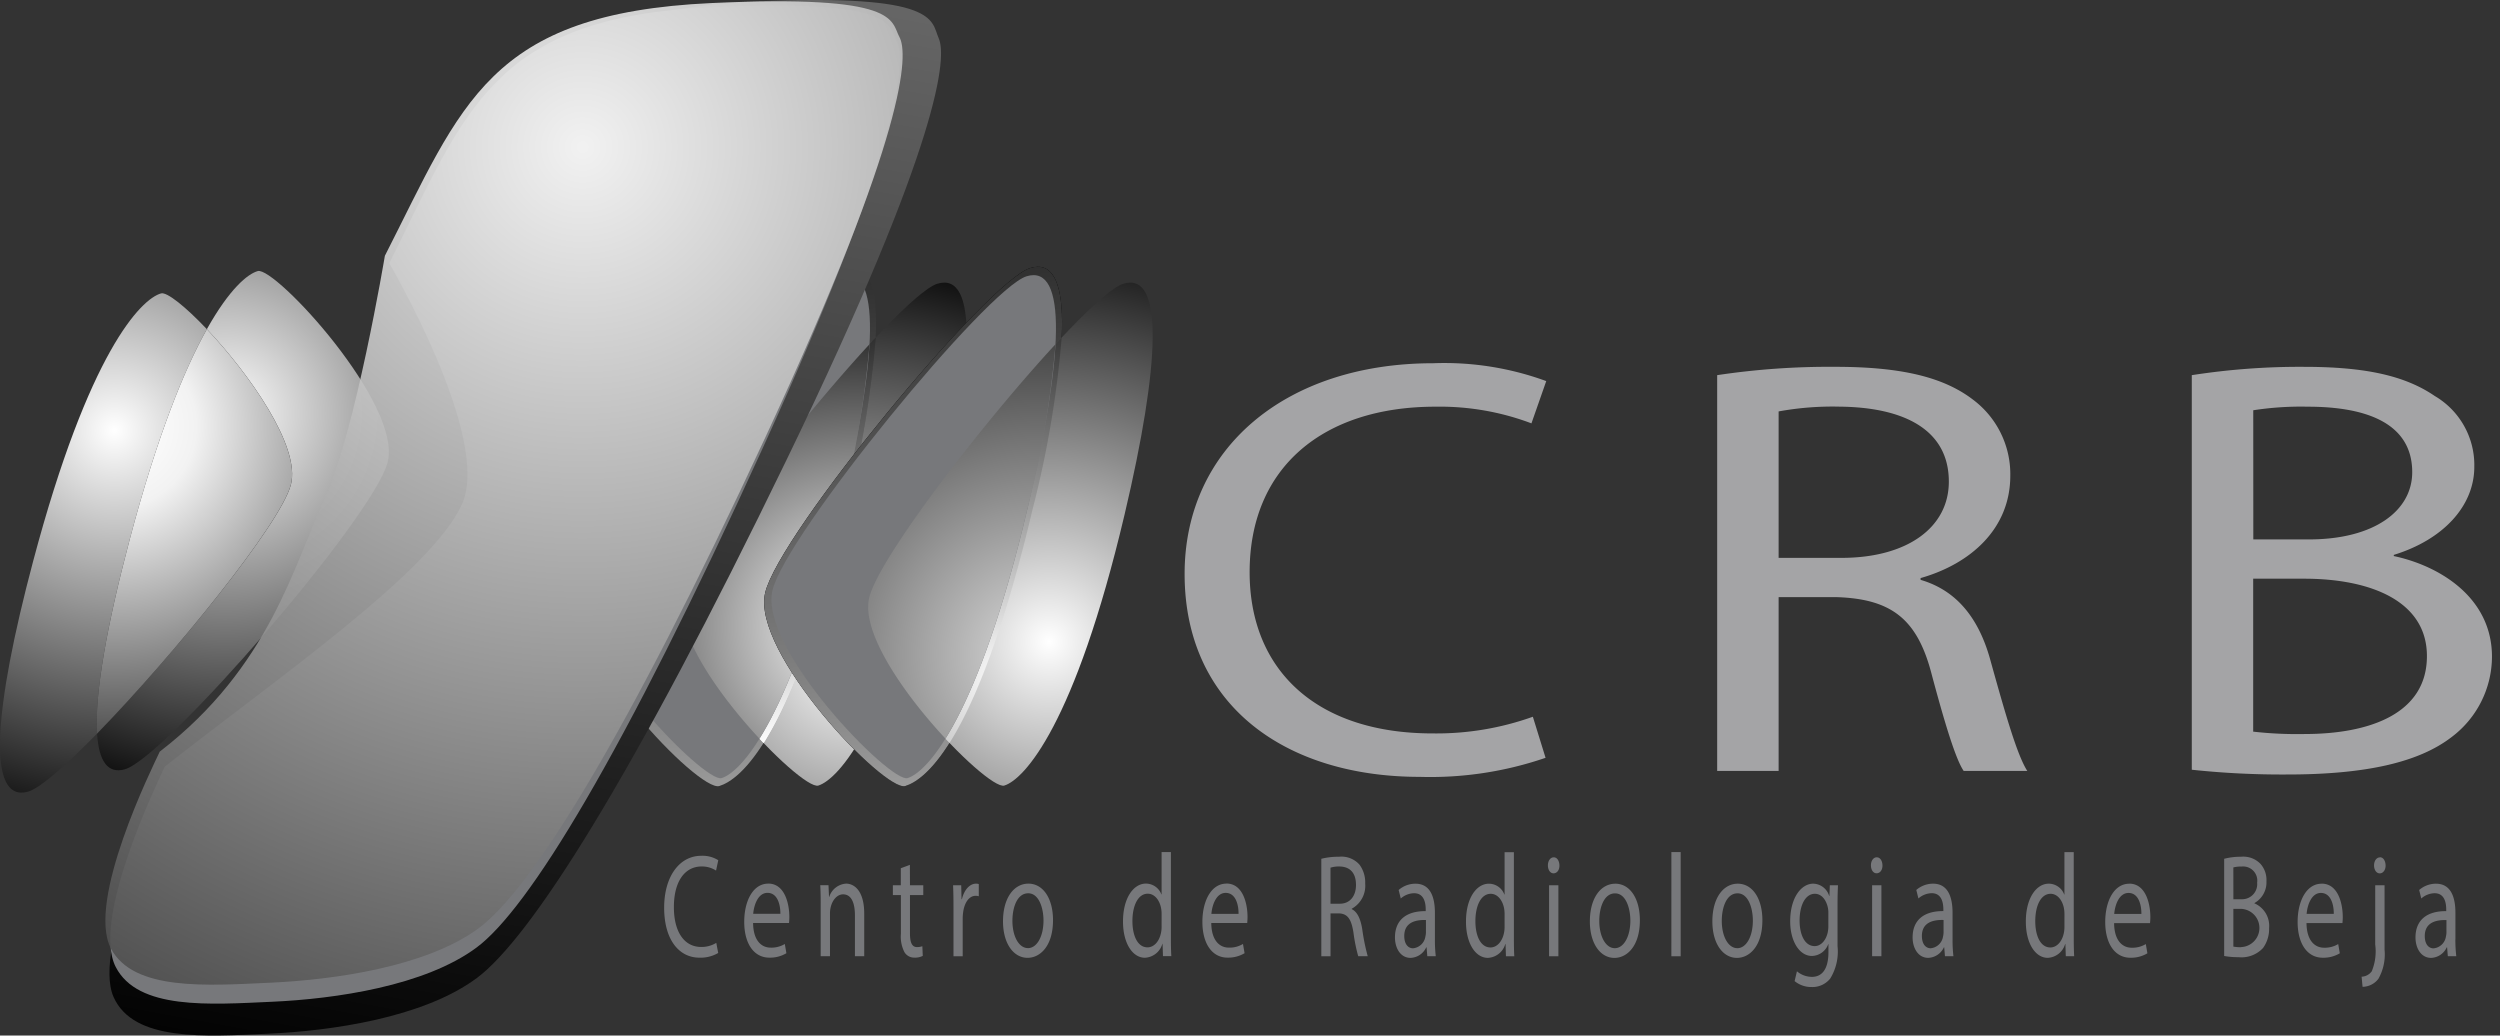 <svg height="70" viewBox="0 0 169 70" width="169" xmlns="http://www.w3.org/2000/svg" xmlns:xlink="http://www.w3.org/1999/xlink"><rect x="0" y="0" width="169" height="70" fill="#333333" stroke="none"/><linearGradient id="a" gradientTransform="matrix(20.118 0 0 -35.08 19.926 26995.747)" gradientUnits="userSpaceOnUse" x1="1.511" x2="1.401" y1="767.811" y2="769.401"><stop offset="0" stop-color="#b2b2b2"/><stop offset="1"/></linearGradient><radialGradient id="b" cx="1.64" cy="768.205" gradientTransform="matrix(-18.358 5.671 5.671 18.358 -4268.577 -14067.764)" gradientUnits="userSpaceOnUse" r="1.45"><stop offset="0" stop-color="#fff"/><stop offset="1"/></radialGradient><linearGradient id="c" gradientTransform="matrix(13.067 0 0 -27.371 34.002 21072.104)" gradientUnits="userSpaceOnUse" x1="1.335" x2="1.554" y1="769.165" y2="768.069"><stop offset="0"/><stop offset="1" stop-color="#fff"/></linearGradient><linearGradient id="d" gradientTransform="matrix(13.067 0 0 -27.371 34.002 21072.104)" x1="1.527" x2="1.357" xlink:href="#b" y1="768.053" y2="769.163"/><radialGradient id="e" cx="1.844" cy="768.354" gradientTransform="matrix(12.651 0 0 -12.651 34.418 9762.846)" r="1.901" xlink:href="#b"/><radialGradient id="f" cx="1.389" cy="768.775" gradientTransform="matrix(19.707 0 0 -19.707 -12.154 15178.134)" gradientUnits="userSpaceOnUse" r="1.385"><stop offset="0" stop-color="#fff"/><stop offset=".999"/></radialGradient><radialGradient id="g" cx="1.482" cy="768.799" gradientTransform="matrix(13.97 0 0 -13.97 -12.97 10769.248)" r="2.035" xlink:href="#b"/><radialGradient id="h" cx="1.016" cy="768.826" gradientTransform="matrix(13.198 0 0 -13.198 -5.665 10175.711)" gradientUnits="userSpaceOnUse" r="2.201"><stop offset=".04" stop-color="#fff"/><stop offset=".19" stop-color="#f2f2f2"/><stop offset="1"/></radialGradient><linearGradient id="i" gradientTransform="matrix(56.159 0 0 -69.929 -47.769 53776.595)" gradientUnits="userSpaceOnUse" x1="1.574" x2="1.397" y1="769.141" y2="767.933"><stop offset="0" stop-color="#6d6d6d"/><stop offset="1"/></linearGradient><radialGradient id="j" cx="1.591" cy="768.87" gradientTransform="matrix(53.785 -2.477 -2.477 -53.785 1858.497 41367.741)" r="1.705" xlink:href="#b"/><linearGradient id="k" gradientTransform="matrix(20.118 0 0 -35.08 32.484 26995.747)" x1=".979" x2="1.352" xlink:href="#a" y1="770.638" y2="769.085"/><linearGradient id="l" gradientTransform="matrix(20.118 0 0 -35.08 32.484 26995.747)" x1="1.512" x2="1.399" xlink:href="#a" y1="767.824" y2="769.432"/><radialGradient id="m" cx="1.672" cy="768.226" gradientTransform="matrix(-18.082 6.498 6.498 18.082 -4890.788 -13858.543)" r="1.514" xlink:href="#b"/><radialGradient id="n" cx="1.648" cy="768.223" gradientTransform="matrix(13.067 0 0 -13.067 46.561 10084.351)" gradientUnits="userSpaceOnUse" r="1.779"><stop offset="0" stop-color="#fff"/><stop offset=".999" stop-color="#3b3b3b"/></radialGradient><radialGradient id="o" cx="1.829" cy="768.284" gradientTransform="matrix(12.651 0 0 -12.651 46.978 9763.782)" gradientUnits="userSpaceOnUse" r="2.235"><stop offset="0" stop-color="#d9d9d9"/><stop offset=".751" stop-color="#454545"/><stop offset=".934" stop-color="#212121"/></radialGradient><path d="m57.246 34.371c-3.707 15.686-7.238 18.336-8.62 18.764s-10.426-9.035-9.472-13.065 15.059-21.07 17.915-21.951 2.823 5.048.177 16.252z" fill="url(#a)"/><path d="m63.449 34.785c-3.358 14.213-6.782 17.9-8.131 18.32-1.153.356-10.065-8.751-9.134-12.689.89-3.767 14.5-20.406 17.176-21.233 2.788-.862 2.484 5.463.089 15.602z" fill="url(#b)"/><path d="m57.246 34.371a68.937 68.937 0 0 0 1.954-11.547c-5 5.325-12.366 14.855-13.012 17.592-.578 2.444 2.636 6.878 5.433 9.806 1.6-2.539 3.586-7.222 5.625-15.851z" fill="url(#c)"/><path d="m57.246 34.371a68.937 68.937 0 0 0 1.954-11.547c-5 5.325-12.366 14.855-13.012 17.592-.578 2.444 2.636 6.878 5.433 9.806 1.6-2.539 3.586-7.222 5.625-15.851z" fill="url(#d)"/><path d="m56.911 34.282c-3.358 14.218-6.781 17.904-8.131 18.318-1.152.356-10.064-8.75-9.134-12.689.89-3.767 14.5-20.406 17.176-21.233 2.789-.86 2.484 5.466.089 15.604z" fill="#77787b"/><path d="m56.911 34.282a67.19 67.19 0 0 0 1.868-11.011c-4.985 5.4-11.967 14.483-12.6 17.145-.559 2.364 2.43 6.591 5.159 9.515 1.591-2.55 3.593-7.269 5.573-15.649z" fill="url(#e)"/><path d="m17.427 18.324c-.683.19-1.911 1.192-3.443 3.928 2.82 2.974 6.367 7.937 5.679 10.521-.7 2.649-7.966 11.567-13.1 16.815.116 1.855.714 2.741 1.873 2.418 2.7-.752 16.772-17 17.767-20.741 1.038-3.91-7.614-13.265-8.776-12.941z" fill="url(#f)"/><path d="m8.784 36.407c1.87-7.026 3.683-11.443 5.2-14.155-1.445-1.525-2.7-2.529-3.094-2.419-1.361.379-4.89 3.967-8.644 18.083-2.679 10.068-3.162 16.384-.346 15.599.787-.22 2.545-1.762 4.664-3.927-.17-2.645.644-7.263 2.22-13.181z" fill="url(#g)"/><path d="m13.984 22.252c-1.517 2.712-3.33 7.129-5.2 14.155-1.576 5.918-2.39 10.536-2.224 13.181 5.138-5.249 12.4-14.166 13.1-16.815.691-2.584-2.86-7.547-5.676-10.521z" fill="url(#h)"/><path d="m27.914 18.555c5.686-10.794 7.873-17.784 23.075-18.455 12.558-.553 11.938 1.3 12.469 2.493s.277 6.679-10.258 28.433-17.352 32.4-20.966 35.089-9.864 3.577-14.114 3.764-9.092.553-10.442-2.479c-1.5-3.38 3.506-13.536 4.057-14.677 7.625-6.015 18.212-13.375 20.319-17.723s-4.14-16.445-4.14-16.445z" fill="url(#i)"/><path d="m26.314 17.8c5.2-10.4 6.971-16.643 21.813-17.321 12.573-.579 11.917 1.221 12.506 2.363s.511 6.421-9.043 27.387-15.868 31.215-19.367 33.819-9.561 3.476-13.813 3.67-9.093.562-10.587-2.351c-1.666-3.247 2.812-12.442 3.312-13.541 7.365-5.811 17.985-13.112 20.092-17.735 2.038-4.473-4.913-16.291-4.913-16.291z" fill="#77787b"/><path d="m26.017 17.293c5.227-10.247 6.983-16.387 22.066-17.086 12.768-.589 12.117 1.179 12.722 2.305s.558 6.318-9.027 26.965-15.941 30.746-19.478 33.314-9.7 3.44-14.018 3.639-9.237.57-10.773-2.292c-1.709-3.191 2.783-12.248 3.291-13.33 7.452-5.733 9.071-12.654 11.184-17.206 2.039-4.402 4.033-16.309 4.033-16.309z" fill="url(#j)" opacity=".9"/><path d="m69.817 34.371c-3.706 15.686-7.237 18.336-8.617 18.764s-10.429-9.035-9.475-13.065 15.058-21.07 17.916-21.951 2.823 5.048.176 16.252z" fill="url(#k)"/><path d="m69.817 34.371c-3.706 15.686-7.237 18.336-8.617 18.764s-10.429-9.035-9.475-13.065 15.058-21.07 17.916-21.951 2.823 5.048.176 16.252z" fill="url(#l)"/><path d="m76.021 34.785c-3.358 14.215-6.782 17.904-8.131 18.32-1.153.356-10.065-8.751-9.134-12.689.889-3.767 14.5-20.406 17.176-21.233 2.789-.862 2.484 5.463.089 15.602z" fill="url(#m)"/><path d="m71.768 22.823c-5 5.326-12.366 14.856-13.012 17.593-.578 2.444 2.636 6.878 5.433 9.806 1.6-2.539 3.59-7.222 5.628-15.851a68.744 68.744 0 0 0 1.951-11.548z" fill="url(#n)"/><path d="m69.483 34.282c-3.358 14.218-6.783 17.904-8.131 18.318-1.152.356-10.064-8.75-9.134-12.689.89-3.767 14.5-20.406 17.176-21.233 2.789-.86 2.484 5.466.089 15.604z" fill="#77787b"/><path d="m69.483 34.282a67.182 67.182 0 0 0 1.868-11.012c-4.985 5.4-11.966 14.484-12.595 17.146-.559 2.364 2.43 6.591 5.158 9.515 1.586-2.55 3.586-7.269 5.569-15.649z" fill="url(#o)"/><path d="m47.432 58.573a1.755 1.755 0 0 1 .973.278l.15-.7a1.994 1.994 0 0 0 -1.144-.3c-1.493 0-2.514 1.417-2.514 3.508 0 2.19 1.022 3.379 2.38 3.379a2.356 2.356 0 0 0 1.273-.317l-.129-.684a1.911 1.911 0 0 1 -1.015.278c-1.173 0-1.851-1.051-1.851-2.686-.003-1.754.745-2.756 1.877-2.756zm4.5 1.16c-1.008 0-1.622 1.14-1.622 2.586s.637 2.418 1.7 2.418a2.14 2.14 0 0 0 1.15-.3l-.107-.624a1.743 1.743 0 0 1 -.958.247c-.629 0-1.173-.485-1.186-1.664h2.429c.007-.089.021-.228.021-.406 0-.883-.3-2.26-1.429-2.26zm-1.015 2.041c.05-.6.329-1.417.965-1.417.707 0 .879.862.872 1.417zm6.283-2.041a1.282 1.282 0 0 0 -1.144.9h-.014l-.036-.793h-.556c.021.4.028.8.028 1.3v3.5h.629v-2.884a1.735 1.735 0 0 1 .043-.406c.107-.485.429-.892.843-.892.594 0 .8.644.8 1.417v2.765h.629v-2.864c.001-1.647-.743-2.043-1.222-2.043zm4.308-1.268-.614.228v1.149h-.536v.664h.542v2.615a2.3 2.3 0 0 0 .243 1.249.767.767 0 0 0 .679.366 1.143 1.143 0 0 0 .557-.119l-.028-.653a1.054 1.054 0 0 1 -.365.059c-.35 0-.472-.335-.472-.931v-2.586h.9v-.664h-.9zm3.516 2.319h-.024l-.022-.941h-.55c.021.446.028.931.028 1.5v3.3h.622v-2.56a3.448 3.448 0 0 1 .029-.406c.086-.654.4-1.119.843-1.119a.681.681 0 0 1 .215.029v-.823a.521.521 0 0 0 -.179-.029c-.425-.002-.804.404-.961 1.049zm4.495-1.05c-.958 0-1.715.941-1.715 2.548 0 1.516.722 2.467 1.658 2.467.836 0 1.722-.773 1.722-2.548 0-1.467-.671-2.468-1.665-2.468zm-.028 4.358c-.615 0-1.051-.792-1.051-1.844 0-.911.322-1.862 1.065-1.862s1.036 1.03 1.036 1.844c0 1.08-.45 1.863-1.05 1.863zm9.662-6.492h-.629v2.863h-.014a1.122 1.122 0 0 0 -1.043-.733c-.844 0-1.558.981-1.551 2.577 0 1.456.643 2.437 1.479 2.437a1.291 1.291 0 0 0 1.18-.941h.014l.028.832h.565c-.022-.327-.029-.813-.029-1.238zm-.629 5.025a1.99 1.99 0 0 1 -.029.377c-.114.654-.5 1.039-.921 1.039-.679 0-1.022-.8-1.022-1.774 0-1.06.386-1.853 1.036-1.853.472 0 .815.456.907 1.011a1.961 1.961 0 0 1 .029.367zm4.381-2.893c-1.006 0-1.623 1.14-1.623 2.586s.637 2.418 1.7 2.418a2.153 2.153 0 0 0 1.151-.3l-.108-.625a1.732 1.732 0 0 1 -.957.248c-.629 0-1.173-.485-1.186-1.664h2.43c.006-.09.021-.228.021-.407 0-.884-.3-2.261-1.429-2.261zm-1.015 2.044c.05-.6.329-1.417.965-1.417.707 0 .879.862.871 1.417zm9.489-.317v-.03a1.771 1.771 0 0 0 .908-1.7 2.016 2.016 0 0 0 -.379-1.269 1.621 1.621 0 0 0 -1.393-.544 4.713 4.713 0 0 0 -1.194.138v6.59h.622v-2.898h.586c.565.03.822.377.965 1.3a11.265 11.265 0 0 0 .322 1.595h.643a13.973 13.973 0 0 1 -.372-1.833c-.114-.7-.336-1.171-.708-1.35zm-.8-.367h-.637v-2.437a1.856 1.856 0 0 1 .615-.08c.657.011 1.108.387 1.108 1.249 0 .761-.421 1.267-1.086 1.267zm6.421.608c0-.961-.257-1.962-1.314-1.962a1.723 1.723 0 0 0 -1.137.426l.143.575a1.392 1.392 0 0 1 .9-.357c.707 0 .786.713.786 1.11v.1c-1.337-.011-2.079.624-2.079 1.783 0 .694.357 1.378 1.058 1.378a1.219 1.219 0 0 0 1.057-.714h.022l.05.6h.572a9.4 9.4 0 0 1 -.058-1.149zm-.607 1.328a1.182 1.182 0 0 1 -.036.277.936.936 0 0 1 -.835.8c-.322 0-.594-.268-.594-.832 0-.932.779-1.1 1.465-1.08zm5.946-5.421h-.629v2.864h-.015a1.119 1.119 0 0 0 -1.043-.733c-.844 0-1.558.981-1.551 2.576 0 1.457.643 2.438 1.479 2.438a1.291 1.291 0 0 0 1.18-.941h.014l.028.832h.565c-.022-.327-.028-.813-.028-1.239zm-.629 5.025a2.076 2.076 0 0 1 -.029.377c-.115.654-.5 1.039-.922 1.039-.679 0-1.022-.8-1.022-1.774 0-1.06.386-1.853 1.036-1.853.472 0 .815.456.908 1.011a2.146 2.146 0 0 1 .029.367zm3.322-4.677c-.229 0-.393.238-.393.545s.157.536.379.536c.25 0 .407-.238.4-.536s-.15-.546-.386-.546zm-.314 6.689h.629v-4.8h-.629zm4.473-4.905c-.957 0-1.715.941-1.715 2.548 0 1.516.722 2.467 1.658 2.467.836 0 1.722-.773 1.722-2.548 0-1.468-.671-2.469-1.665-2.469zm-.028 4.358c-.615 0-1.051-.792-1.051-1.844 0-.911.322-1.862 1.065-1.862s1.036 1.03 1.036 1.844c0 1.079-.45 1.862-1.05 1.862zm3.822.545h.629v-7.042h-.628zm4.487-4.905c-.957 0-1.715.942-1.715 2.549 0 1.516.722 2.467 1.658 2.467.836 0 1.723-.773 1.723-2.548 0-1.467-.671-2.468-1.665-2.468zm-.028 4.359c-.615 0-1.051-.793-1.051-1.844 0-.911.322-1.863 1.065-1.863s1.036 1.031 1.036 1.844c0 1.081-.449 1.864-1.049 1.864zm6.224-3.527h-.014a1.157 1.157 0 0 0 -1.079-.833c-.794 0-1.558.921-1.558 2.548 0 1.328.615 2.339 1.472 2.339a1.208 1.208 0 0 0 1.1-.8h.014v.536c0 1.209-.472 1.677-1.115 1.677a1.569 1.569 0 0 1 -1.015-.377l-.157.664a1.769 1.769 0 0 0 1.151.4 1.534 1.534 0 0 0 1.257-.575 3.473 3.473 0 0 0 .493-2.19v-2.795c0-.584.015-.972.029-1.318h-.55zm-.071 2.031a2.091 2.091 0 0 1 -.05.466c-.136.555-.487.891-.872.891-.679 0-1.022-.782-1.022-1.724 0-1.11.429-1.813 1.029-1.813.458 0 .765.416.879.922a1.646 1.646 0 0 1 .036.4zm3.272-4.647c-.229 0-.393.237-.393.544s.158.537.379.537c.25 0 .407-.238.4-.537s-.149-.543-.386-.543zm-.314 6.688h.629v-4.798h-.629zm5.438-2.943c0-.961-.258-1.962-1.315-1.962a1.724 1.724 0 0 0 -1.136.426l.143.575a1.388 1.388 0 0 1 .9-.357c.708 0 .786.714.786 1.11v.1c-1.336-.01-2.079.624-2.079 1.783 0 .694.358 1.378 1.059 1.378a1.221 1.221 0 0 0 1.057-.713h.021l.05.6h.572a9.378 9.378 0 0 1 -.058-1.149zm-.608 1.328a1.222 1.222 0 0 1 -.035.277.936.936 0 0 1 -.836.8c-.322 0-.594-.268-.594-.832 0-.932.78-1.1 1.465-1.08zm8.8-5.42h-.629v2.863h-.015a1.122 1.122 0 0 0 -1.044-.733c-.843 0-1.557.981-1.55 2.577 0 1.456.643 2.437 1.479 2.437a1.291 1.291 0 0 0 1.18-.941h.014l.028.832h.567c-.022-.327-.029-.813-.029-1.238zm-.628 5.026a2.169 2.169 0 0 1 -.029.377c-.115.654-.5 1.039-.922 1.039-.679 0-1.022-.8-1.022-1.774 0-1.06.386-1.853 1.036-1.853.472 0 .815.456.908 1.011a2.146 2.146 0 0 1 .029.367zm4.38-2.893c-1.006 0-1.623 1.14-1.623 2.586s.637 2.418 1.7 2.418a2.152 2.152 0 0 0 1.15-.3l-.107-.625a1.737 1.737 0 0 1 -.958.248c-.629 0-1.174-.485-1.186-1.664h2.429c.007-.09.022-.228.022-.407 0-.884-.3-2.261-1.43-2.261zm-1.015 2.041c.05-.6.329-1.417.965-1.417.707 0 .879.862.872 1.417zm9.476-.714v-.019a1.6 1.6 0 0 0 .814-1.467 1.641 1.641 0 0 0 -.4-1.179 1.613 1.613 0 0 0 -1.322-.485 4.4 4.4 0 0 0 -1.136.138v6.571a5.2 5.2 0 0 0 .965.08 1.978 1.978 0 0 0 1.665-.624 2.182 2.182 0 0 0 .407-1.338 1.658 1.658 0 0 0 -.993-1.678zm-1.423-2.427a1.97 1.97 0 0 1 .551-.06.957.957 0 0 1 1.057 1.09 1.02 1.02 0 0 1 -1.043 1.12h-.563zm.522 5.391a2.468 2.468 0 0 1 -.522-.04v-2.552h.515a1.294 1.294 0 0 1 .007 2.586zm5.445-4.292c-1.006 0-1.622 1.14-1.622 2.586s.637 2.418 1.7 2.418a2.153 2.153 0 0 0 1.151-.3l-.108-.624a1.74 1.74 0 0 1 -.957.247c-.629 0-1.174-.485-1.187-1.664h2.43c.007-.089.022-.228.022-.406 0-.884-.3-2.261-1.43-2.261zm-1.014 2.041c.05-.6.328-1.417.965-1.417.707 0 .879.862.871 1.417zm4.637 2.08a3.521 3.521 0 0 1 -.234 1.8.887.887 0 0 1 -.686.366l.064.684a1.363 1.363 0 0 0 1.073-.545 3.358 3.358 0 0 0 .414-1.972v-4.35h-.631zm.322-5.9c-.235 0-.4.237-.4.544 0 .288.151.537.387.537s.4-.248.393-.537c-.007-.316-.158-.553-.386-.553zm5.1 5.539v-1.798c0-.961-.257-1.962-1.315-1.962a1.726 1.726 0 0 0 -1.136.426l.143.575a1.39 1.39 0 0 1 .9-.357c.708 0 .786.714.786 1.11v.1c-1.336-.01-2.078.624-2.078 1.783 0 .694.357 1.378 1.058 1.378a1.219 1.219 0 0 0 1.057-.713h.022l.049.6h.572a9.4 9.4 0 0 1 -.062-1.151zm-.607-.466a1.223 1.223 0 0 1 -.036.277.936.936 0 0 1 -.836.8c-.322 0-.593-.268-.593-.832 0-.932.779-1.1 1.465-1.08z" fill="#77787b"/><path d="m97.032 27.492a17.553 17.553 0 0 1 6.494 1.127l1-2.857a20.029 20.029 0 0 0 -7.639-1.207c-9.98 0-16.807 5.753-16.807 14.242 0 8.891 6.827 13.719 15.9 13.719a24 24 0 0 0 8.5-1.288l-.859-2.776a19.341 19.341 0 0 1 -6.78 1.127c-7.831 0-12.366-4.265-12.366-10.9.001-7.122 5.014-11.187 12.557-11.187zm32.8 11.707v-.121c3.39-.965 6.064-3.339 6.064-6.919a6.29 6.29 0 0 0 -2.531-5.15c-2-1.528-4.87-2.212-9.31-2.212a51.027 51.027 0 0 0 -7.974.563v26.754h4.154v-11.748h3.914c3.772.121 5.491 1.529 6.446 5.271.905 3.379 1.624 5.712 2.149 6.477h4.3c-.668-1.046-1.431-3.661-2.482-7.443-.763-2.815-2.243-4.746-4.726-5.471zm-5.347-1.487h-4.25v-9.9a20.257 20.257 0 0 1 4.106-.323c4.392.04 7.4 1.569 7.4 5.069.001 3.102-2.816 5.154-7.256 5.154zm37.335-.121v-.08c3.39-1.046 5.443-3.339 5.443-5.954a5.412 5.412 0 0 0 -2.674-4.788c-2-1.368-4.679-1.971-8.832-1.971a47.637 47.637 0 0 0 -7.592.563v26.673a57.588 57.588 0 0 0 6.446.322c5.252 0 8.88-.8 11.124-2.535a6.821 6.821 0 0 0 2.722-5.431c0-4.024-3.581-6.155-6.637-6.8zm-9.5-9.857a21.037 21.037 0 0 1 3.68-.242c4.2 0 7.066 1.247 7.066 4.426 0 2.615-2.578 4.546-6.971 4.546h-3.771zm3.48 21.886a26.338 26.338 0 0 1 -3.485-.161v-10.339h3.437c4.536 0 8.308 1.529 8.308 5.23.004 3.942-3.96 5.27-8.26 5.27z" fill="#a4a4a6"/></svg>